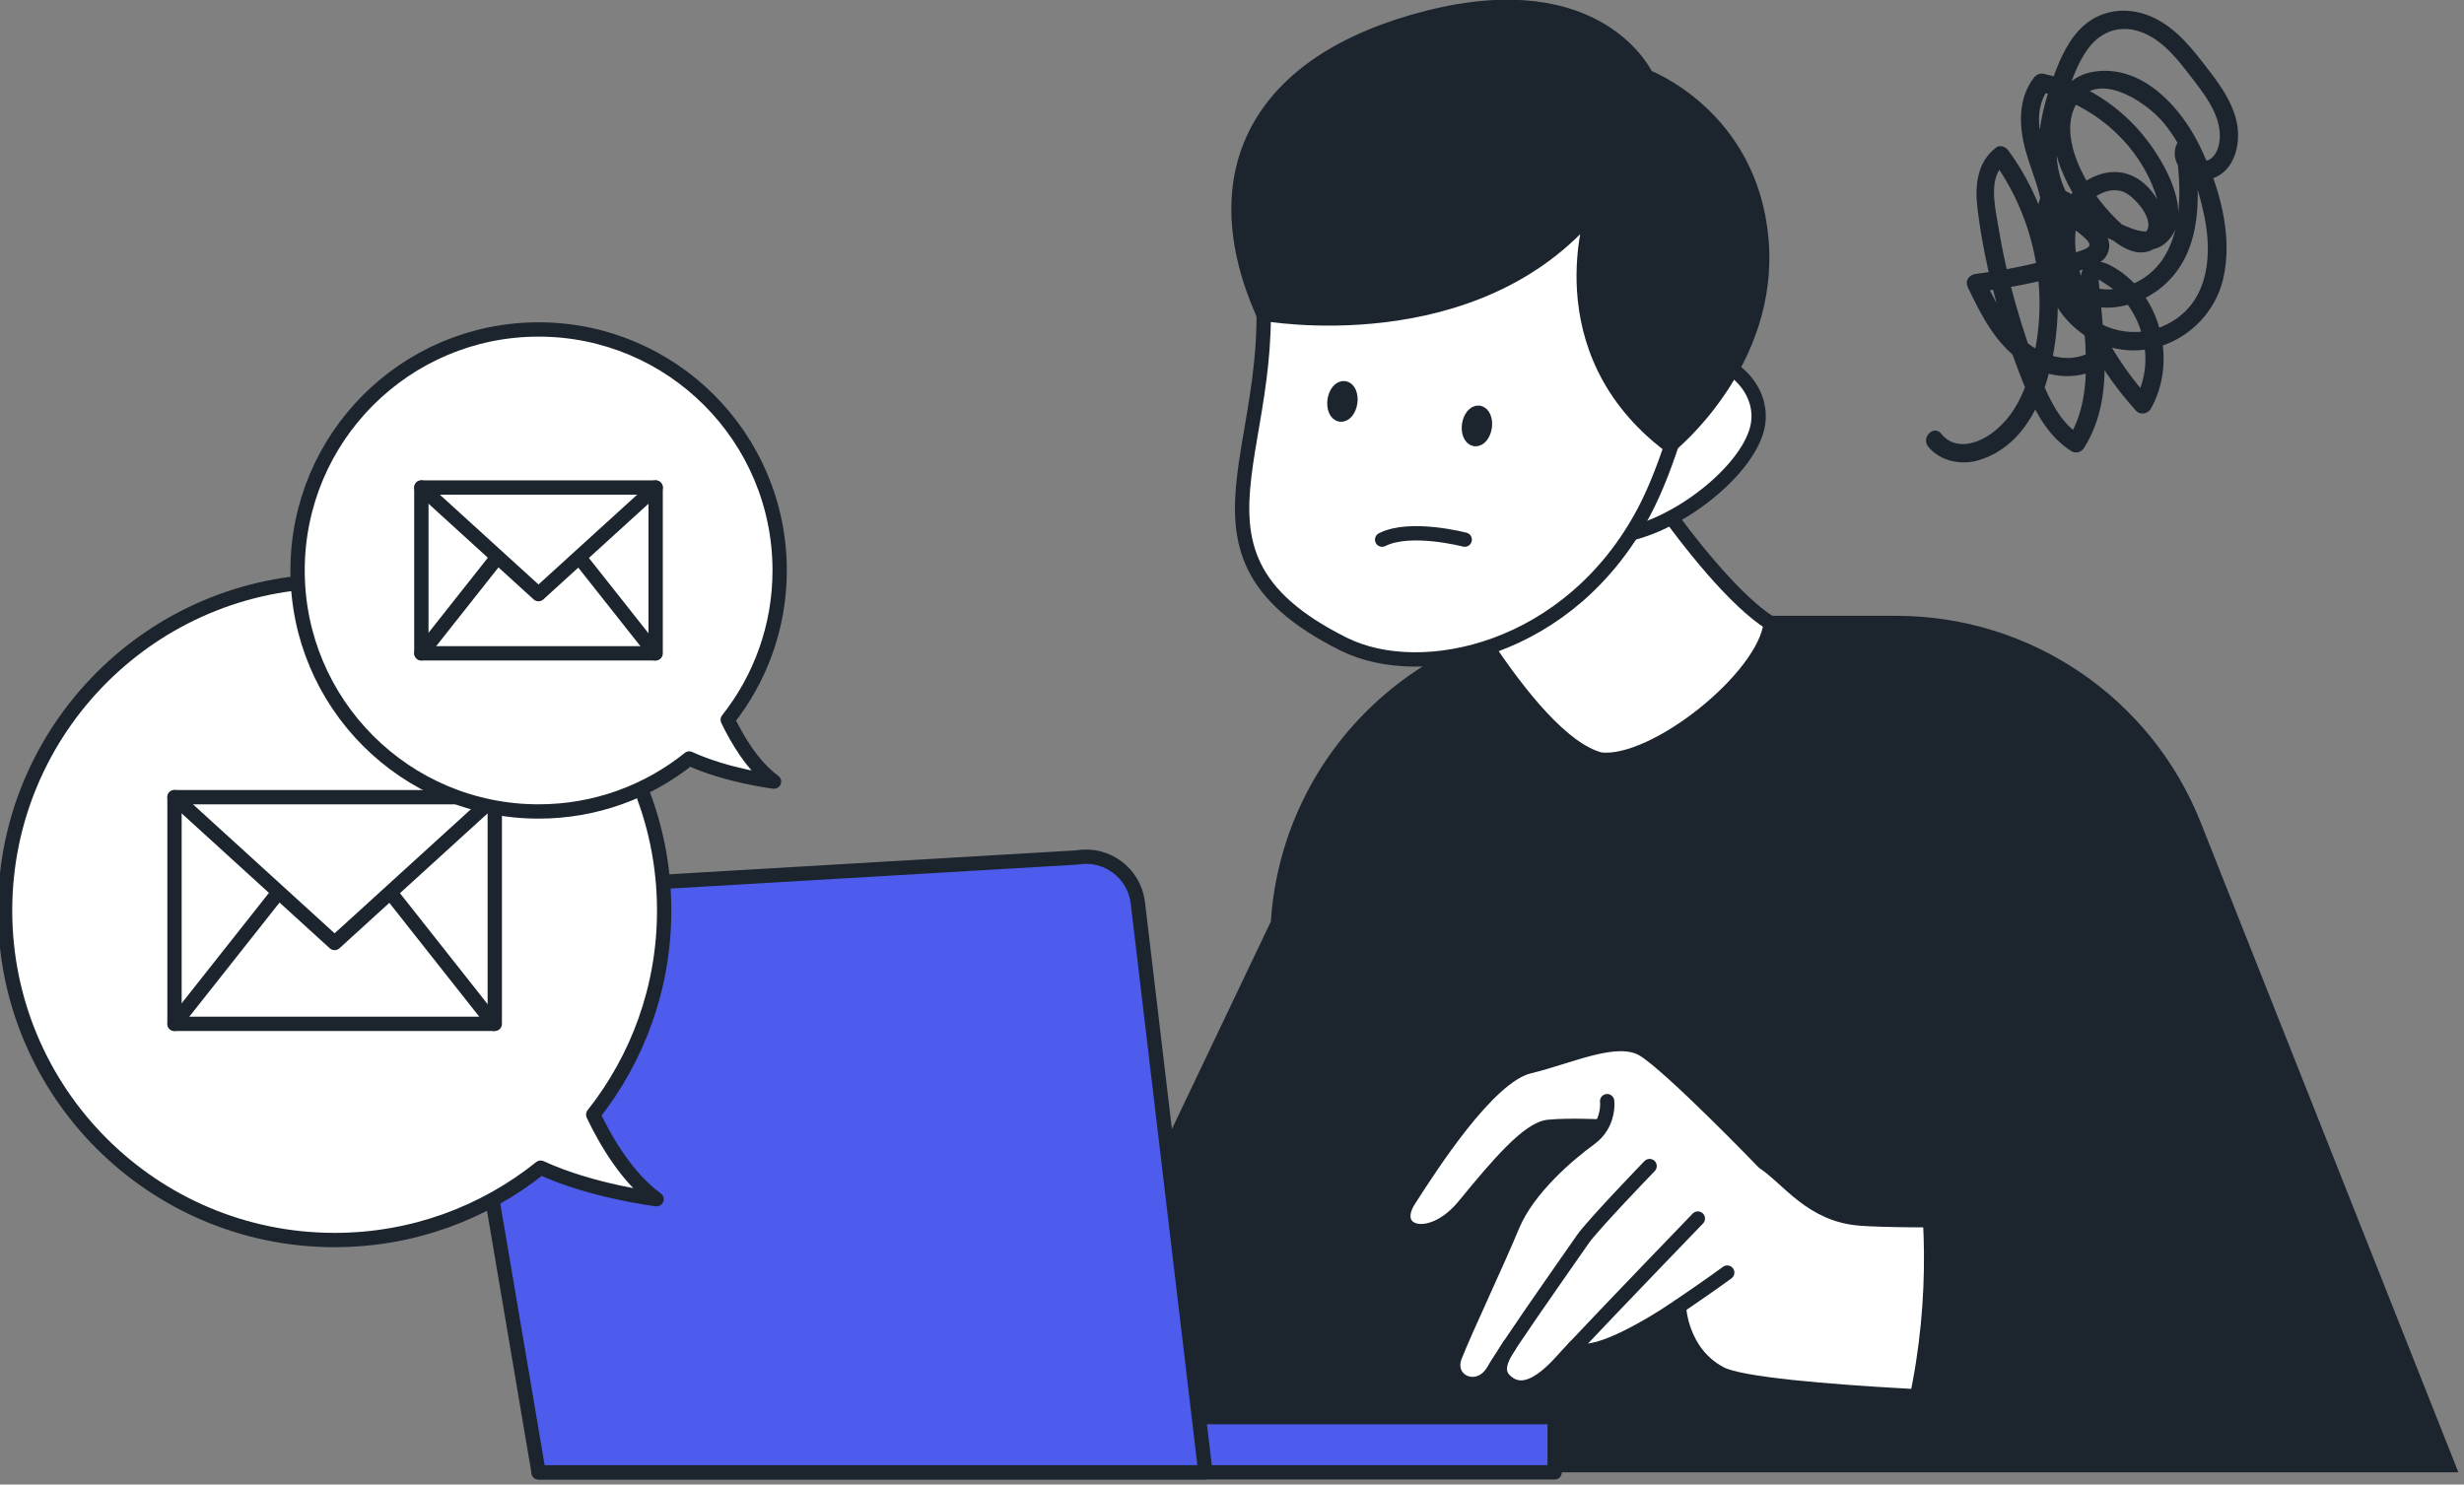 <svg width="229" height="138" viewBox="0 0 229 138" fill="none" xmlns="http://www.w3.org/2000/svg">
<rect x="0" y="0" width="229" height="138" fill="#808080" stroke="none"/>
<g clip-path="url(#clip0_1043_16679)">
<path fill-rule="evenodd" clip-rule="evenodd" d="M228.48 136.864H93.701L118.109 85.662C119.173 69.674 132.455 57.244 148.479 57.244H176.24C188.724 57.244 199.938 64.865 204.534 76.462L228.48 136.864Z" fill="#1C252E"/>
<path fill-rule="evenodd" clip-rule="evenodd" d="M164.566 57.945C164.007 62.975 153.787 71.165 148.747 70.606C141.8 68.876 132.289 50.057 132.289 50.057L148.108 37.397C148.108 37.397 157.992 53.792 164.566 57.945Z" fill="white" stroke="#1C252E" stroke-width="1.331" stroke-linecap="round" stroke-linejoin="round"/>
<path fill-rule="evenodd" clip-rule="evenodd" d="M154.93 33.822C158.95 31.728 164.007 35.215 163.395 39.376C162.782 43.537 155.702 49.242 150.122 49.854C144.541 50.466 154.93 33.822 154.93 33.822Z" fill="white" stroke="#1C252E" stroke-width="1.331" stroke-linecap="round" stroke-linejoin="round"/>
<path fill-rule="evenodd" clip-rule="evenodd" d="M116.432 20.93C121.161 40.148 106.778 50.865 124.887 59.88C132.136 63.491 145.968 60.51 152.817 47.529C157.005 39.606 160.971 20.753 157.812 15.758C154.654 10.762 145.675 2.52 135.64 5.191C125.597 7.852 113.832 10.354 116.44 20.93H116.432Z" fill="white" stroke="#1C252E" stroke-width="1.331" stroke-linecap="round" stroke-linejoin="round"/>
<path fill-rule="evenodd" clip-rule="evenodd" d="M137.99 39.695C137.893 40.369 137.485 40.875 137.086 40.822C136.686 40.76 136.438 40.165 136.535 39.491C136.633 38.817 137.041 38.311 137.44 38.364C137.84 38.426 138.088 39.021 137.99 39.695Z" fill="#1C252E" stroke="#1C252E" stroke-width="1.331" stroke-linecap="round" stroke-linejoin="round"/>
<path fill-rule="evenodd" clip-rule="evenodd" d="M125.49 37.415C125.393 38.089 124.985 38.595 124.586 38.542C124.186 38.488 123.938 37.885 124.035 37.211C124.133 36.528 124.541 36.031 124.94 36.084C125.34 36.146 125.588 36.74 125.49 37.415Z" fill="#1C252E" stroke="#1C252E" stroke-width="1.331" stroke-linecap="round" stroke-linejoin="round"/>
<path d="M144.488 136.864H50.051V131.736H144.488V136.864Z" fill="#4D5CEC" stroke="#1C252E" stroke-width="1.331" stroke-linecap="round" stroke-linejoin="round"/>
<path d="M112.031 136.864H50.058L41.842 88.395C41.461 85.795 43.226 83.356 45.817 82.903L100.089 79.709C102.84 79.23 105.421 81.155 105.75 83.923L112.031 136.864Z" fill="#4D5CEC" stroke="#1C252E" stroke-width="1.331" stroke-linecap="round" stroke-linejoin="round"/>
<path d="M148.788 104.746L148.726 104.711C148.726 104.711 145.798 104.569 143.935 104.746C142.072 104.915 139.25 108.206 136.083 112.075C132.916 115.934 128.994 114.577 130.946 111.551C132.898 108.526 138.292 100.035 142.116 99.13C145.931 98.216 150.225 96.105 152.692 97.533C155.158 98.97 163.924 108.056 163.924 108.056C166.213 109.573 168.325 112.927 172.894 113.273C177.472 113.627 191.766 113.273 191.766 113.273V130.343C191.766 130.343 163.685 129.642 159.932 127.708C156.179 125.765 156.037 121.444 156.037 121.444C152.852 123.618 147.608 126.563 146.348 125.25C145.816 125.809 145.408 126.253 145.15 126.546C143.216 128.702 141.557 129.536 140.253 128.639C138.984 127.77 139.268 126.679 140.235 125.17C139.623 126.111 139.108 126.883 138.816 127.397C137.423 129.802 134.317 128.409 135.231 126.075C136.145 123.724 139.126 117.46 140.572 113.947C142.027 110.442 145.842 107.239 147.75 105.855C148.22 105.518 148.557 105.137 148.797 104.746H148.788Z" fill="white"/>
<path d="M148.726 104.711C148.726 104.711 145.798 104.569 143.935 104.746C142.072 104.915 139.25 108.206 136.083 112.075C132.916 115.934 128.994 114.577 130.946 111.551C132.898 108.526 138.292 100.035 142.116 99.13C145.931 98.216 150.225 96.105 152.692 97.533C155.158 98.97 163.924 108.056 163.924 108.056C166.213 109.573 168.325 112.927 172.894 113.273C177.472 113.627 191.766 113.273 191.766 113.273V130.343C191.766 130.343 163.685 129.642 159.932 127.708C156.179 125.765 156.037 121.444 156.037 121.444" stroke="#1C252E" stroke-width="1.331" stroke-linecap="round" stroke-linejoin="round"/>
<path d="M140.297 125.056C142.595 121.604 146.392 116.246 147.084 115.225C147.971 113.921 153.312 108.394 153.312 108.394" stroke="#1C252E" stroke-width="1.331" stroke-linecap="round" stroke-linejoin="round"/>
<path d="M149.364 102.36C149.364 102.36 149.524 103.558 148.788 104.747C148.548 105.137 148.211 105.519 147.741 105.856C145.833 107.24 142.018 110.443 140.563 113.948C139.108 117.461 136.136 123.725 135.222 126.076C134.308 128.418 137.413 129.802 138.806 127.398C139.099 126.883 139.614 126.103 140.226 125.171" stroke="#1C252E" stroke-width="1.331" stroke-linecap="round" stroke-linejoin="round"/>
<path d="M140.297 125.056C140.297 125.056 140.252 125.127 140.226 125.162C139.259 126.68 138.966 127.771 140.244 128.631C141.548 129.519 143.207 128.685 145.141 126.538C145.398 126.245 145.815 125.801 146.339 125.242C149.746 121.613 157.793 113.273 157.793 113.273" stroke="#1C252E" stroke-width="1.331" stroke-linecap="round" stroke-linejoin="round"/>
<path d="M146.349 125.242C147.609 126.555 152.853 123.609 156.038 121.436C159.232 119.262 160.527 118.295 160.527 118.295" stroke="#1C252E" stroke-width="1.331" stroke-linecap="round" stroke-linejoin="round"/>
<path d="M211.321 135.95C211.375 135.179 211.41 134.398 211.41 133.608C211.41 113.974 195.493 98.048 175.85 98.048C175.85 98.048 182.513 115.367 175.85 135.95H211.321Z" fill="#1C252E"/>
<path fill-rule="evenodd" clip-rule="evenodd" d="M117.397 29.154C117.397 29.154 137.174 32.792 148.131 19.377C148.131 19.377 143.376 32.499 155.194 41.434C155.194 41.434 164.714 33.795 163.702 22.261C162.691 10.727 153.029 7.125 153.029 7.125C153.029 7.125 148.752 -2.404 132.747 1.633C116.741 5.669 111.639 16.192 117.389 29.154H117.397Z" fill="#1C252E" stroke="#1C252E" stroke-width="1.331" stroke-linecap="round" stroke-linejoin="round"/>
<path d="M136.129 50.164C136.129 50.164 131.072 48.833 128.454 50.164" stroke="#1C252E" stroke-width="1.331" stroke-linecap="round" stroke-linejoin="round"/>
<path d="M55.134 103.611C59.26 98.394 61.727 91.811 61.727 84.642C61.727 67.731 48.01 54.015 31.099 54.015C14.189 54.015 0.472 67.731 0.472 84.642C0.472 101.553 14.189 115.269 31.099 115.269C38.348 115.269 45.002 112.749 50.246 108.544C55.037 110.753 61.017 111.472 61.017 111.472C58.293 109.484 56.314 106.095 55.134 103.62V103.611Z" fill="white" stroke="#1C252E" stroke-width="1.331" stroke-linecap="round" stroke-linejoin="round"/>
<path d="M16.218 74.102H45.984V95.173H16.218V74.102Z" fill="white" stroke="#1C252E" stroke-width="1.331" stroke-linecap="round" stroke-linejoin="round"/>
<path d="M16.218 74.102L31.097 87.659L45.984 74.102" stroke="#1C252E" stroke-width="1.331" stroke-linecap="round" stroke-linejoin="round"/>
<path d="M16.22 95.173L25.793 83.062" stroke="#1C252E" stroke-width="1.331" stroke-linecap="round" stroke-linejoin="round"/>
<path d="M45.914 95.173L36.35 83.062" stroke="#1C252E" stroke-width="1.331" stroke-linecap="round" stroke-linejoin="round"/>
<path d="M67.634 66.906C70.651 63.091 72.461 58.273 72.461 53.03C72.461 40.653 62.435 30.627 50.058 30.627C37.681 30.627 27.656 40.653 27.656 53.03C27.656 65.406 37.681 75.432 50.058 75.432C55.355 75.432 60.226 73.587 64.059 70.508C67.563 72.123 71.938 72.655 71.938 72.655C69.95 71.2 68.504 68.725 67.634 66.906Z" fill="white" stroke="#1C252E" stroke-width="1.331" stroke-linecap="round" stroke-linejoin="round"/>
<path d="M39.161 45.319H60.934V60.731H39.161V45.319Z" fill="white" stroke="#1C252E" stroke-width="1.331" stroke-linecap="round" stroke-linejoin="round"/>
<path d="M39.161 45.319L50.047 55.23L60.934 45.319" stroke="#1C252E" stroke-width="1.331" stroke-linecap="round" stroke-linejoin="round"/>
<path d="M39.164 60.73L46.164 51.876" stroke="#1C252E" stroke-width="1.331" stroke-linecap="round" stroke-linejoin="round"/>
<path d="M60.891 60.73L53.89 51.876" stroke="#1C252E" stroke-width="1.331" stroke-linecap="round" stroke-linejoin="round"/>
<g clip-path="url(#clip1_1043_16679)">
<path d="M180.418 40.331C181.684 41.878 183.718 41.3 185.121 40.263C187.754 38.359 188.728 35.011 189.241 31.951C190.25 26.003 188.763 19.765 185.189 14.886C185.582 14.988 185.976 15.09 186.352 15.192C184.761 16.416 185.411 19.204 185.685 20.852C186.095 23.368 186.642 25.849 187.343 28.297C188.01 30.677 188.814 33.022 189.737 35.317C190.541 37.272 191.516 39.311 193.362 40.484C192.969 40.586 192.576 40.688 192.2 40.79C194.063 37.816 193.978 34.297 193.738 30.915C193.619 29.232 193.26 27.413 193.397 25.714C193.516 24.252 194.867 24.048 196.013 24.609C200.766 26.971 202.459 33.532 199.877 38.02C199.621 38.478 198.902 38.597 198.526 38.19C195.346 34.671 192.901 30.439 191.669 25.849C191.088 23.674 190.815 21.226 191.823 19.119C192.593 17.504 194.2 16.263 195.996 16.025C198.013 15.77 199.586 16.977 200.561 18.643C201.348 19.985 201.792 22.127 200.219 23.113C198.372 24.252 196.303 22.399 195.089 21.158C193.533 19.578 192.319 17.674 191.516 15.617C190.199 12.252 190.387 7.017 195.038 6.609C199.279 6.235 202.647 9.974 204.357 13.408C206.204 17.13 207.606 21.855 206.597 26.003C205.605 30.065 201.672 32.971 197.449 32.529C195.192 32.291 193.14 31.085 191.738 29.317C190.131 27.277 189.857 24.915 189.891 22.399C189.908 20.869 189.891 19.391 189.498 17.895C189.139 16.569 188.609 15.294 188.25 13.986C187.634 11.759 187.532 9.192 189.002 7.255C189.241 6.932 189.566 6.779 189.96 6.864C193.738 7.697 197.107 9.889 199.467 12.932C201.177 15.124 203.981 19.918 201.399 22.467C199.894 23.946 197.688 22.96 196.081 22.212C195.021 21.719 193.995 21.158 193.02 20.512C192.61 20.241 192.217 19.934 191.823 19.663C191.584 19.51 191.31 19.204 191.105 19.357C190.951 19.476 191.088 20.003 191.105 20.172C191.242 22.042 191.533 24.167 192.849 25.612C194.115 27.005 196.03 27.175 197.74 26.58C202.921 24.762 202.904 18.49 202.237 13.986H203.878C203.553 14.92 204.836 15.209 205.451 14.767C206.135 14.258 206.34 13.255 206.306 12.456C206.221 10.45 204.819 8.682 203.639 7.153C202.408 5.555 201.057 3.787 199.108 3.022C197.192 2.274 195.363 2.818 194.132 4.433C193.037 5.878 192.456 7.68 191.926 9.396C191.31 11.419 190.883 13.595 191.293 15.702C191.635 17.487 192.49 19.051 193.961 20.139C194.987 20.903 196.44 21.974 195.927 23.436C195.671 24.184 194.987 24.558 194.286 24.813C193.174 25.221 192.011 25.527 190.849 25.816C188.489 26.427 186.078 26.852 183.667 27.158C183.907 26.733 184.163 26.308 184.402 25.884C185.394 27.923 186.42 30.082 188.13 31.629C189.772 33.09 192.251 33.872 194.269 32.733C195.226 32.19 196.081 33.651 195.124 34.195C192.815 35.504 189.96 35.045 187.822 33.566C185.445 31.918 184.112 29.266 182.898 26.733C182.59 26.105 182.983 25.544 183.633 25.459C186.369 25.119 189.088 24.558 191.738 23.793C192.371 23.606 193.055 23.453 193.67 23.198C194.303 22.943 194.371 22.722 193.858 22.212C193.072 21.447 192.131 20.954 191.43 20.087C188.421 16.365 189.327 11.334 190.832 7.187C191.481 5.385 192.319 3.481 193.841 2.223C195.465 0.915 197.603 0.677 199.552 1.391C201.724 2.189 203.263 3.923 204.631 5.691C205.999 7.442 207.503 9.311 207.914 11.538C208.256 13.425 207.657 15.94 205.588 16.603C203.759 17.198 201.57 15.498 202.237 13.544C202.476 12.83 203.759 12.643 203.878 13.544C204.494 17.793 204.767 23.011 201.382 26.274C198.8 28.756 194.303 29.708 191.635 26.818C190.302 25.391 189.772 23.453 189.532 21.566C189.344 20.139 188.951 17.266 191.31 17.572C192.405 17.725 193.311 18.694 194.217 19.255C195.397 20.003 196.645 20.665 197.945 21.175C198.919 21.549 200.185 21.889 200.561 20.614C200.852 19.629 200.544 18.541 200.185 17.606C198.441 13.017 194.286 9.583 189.515 8.512L190.473 8.121C188.147 11.181 190.644 15.005 191.328 18.184C192.08 21.702 190.695 25.663 193.328 28.603C195.585 31.119 199.261 31.595 202.1 29.742C205.297 27.651 205.571 23.606 204.887 20.189C204.254 17.096 203.092 13.816 201.04 11.368C199.398 9.396 194.696 6.337 192.901 9.787C191.43 12.609 193.499 16.552 195.243 18.762C195.773 19.442 198.543 22.756 199.467 21.515C200.322 20.376 198.218 18.082 197.244 17.793C195.602 17.283 193.841 18.66 193.26 20.122C192.473 22.076 192.986 24.337 193.585 26.274C194.816 30.252 196.953 33.923 199.74 37.017C199.296 37.068 198.851 37.136 198.389 37.187C199.518 35.232 199.655 32.937 198.988 30.796C198.663 29.776 198.15 28.807 197.483 27.974C197.141 27.549 196.748 27.158 196.32 26.818C196.115 26.665 195.055 25.968 195.055 25.985C195.004 26.037 195.209 27.464 195.226 27.719C195.277 28.433 195.329 29.13 195.397 29.844C195.517 31.255 195.619 32.665 195.602 34.076C195.602 36.728 195.124 39.362 193.687 41.64C193.448 42.014 192.918 42.201 192.524 41.946C190.455 40.637 189.276 38.546 188.352 36.354C187.207 33.634 186.266 30.813 185.497 27.957C184.744 25.153 184.129 22.28 183.787 19.391C183.53 17.283 183.718 15.09 185.514 13.714C185.907 13.408 186.437 13.68 186.677 14.02C189.908 18.439 191.499 23.946 191.225 29.402C190.986 34.331 189.344 41.13 183.907 42.779C182.265 43.272 180.316 42.881 179.204 41.521C178.52 40.671 179.717 39.464 180.418 40.314V40.331Z" fill="#1C252E"/>
</g>
</g>
<defs>
<clipPath id="clip0_1043_16679">
<rect width="228.48" height="137.494" fill="white" transform="matrix(-1 0 0 1 228.48 0)"/>
</clipPath>
<clipPath id="clip1_1043_16679">
<rect width="29" height="42" fill="white" transform="matrix(-1 0 0 1 208 1)"/>
</clipPath>
</defs>
</svg>
